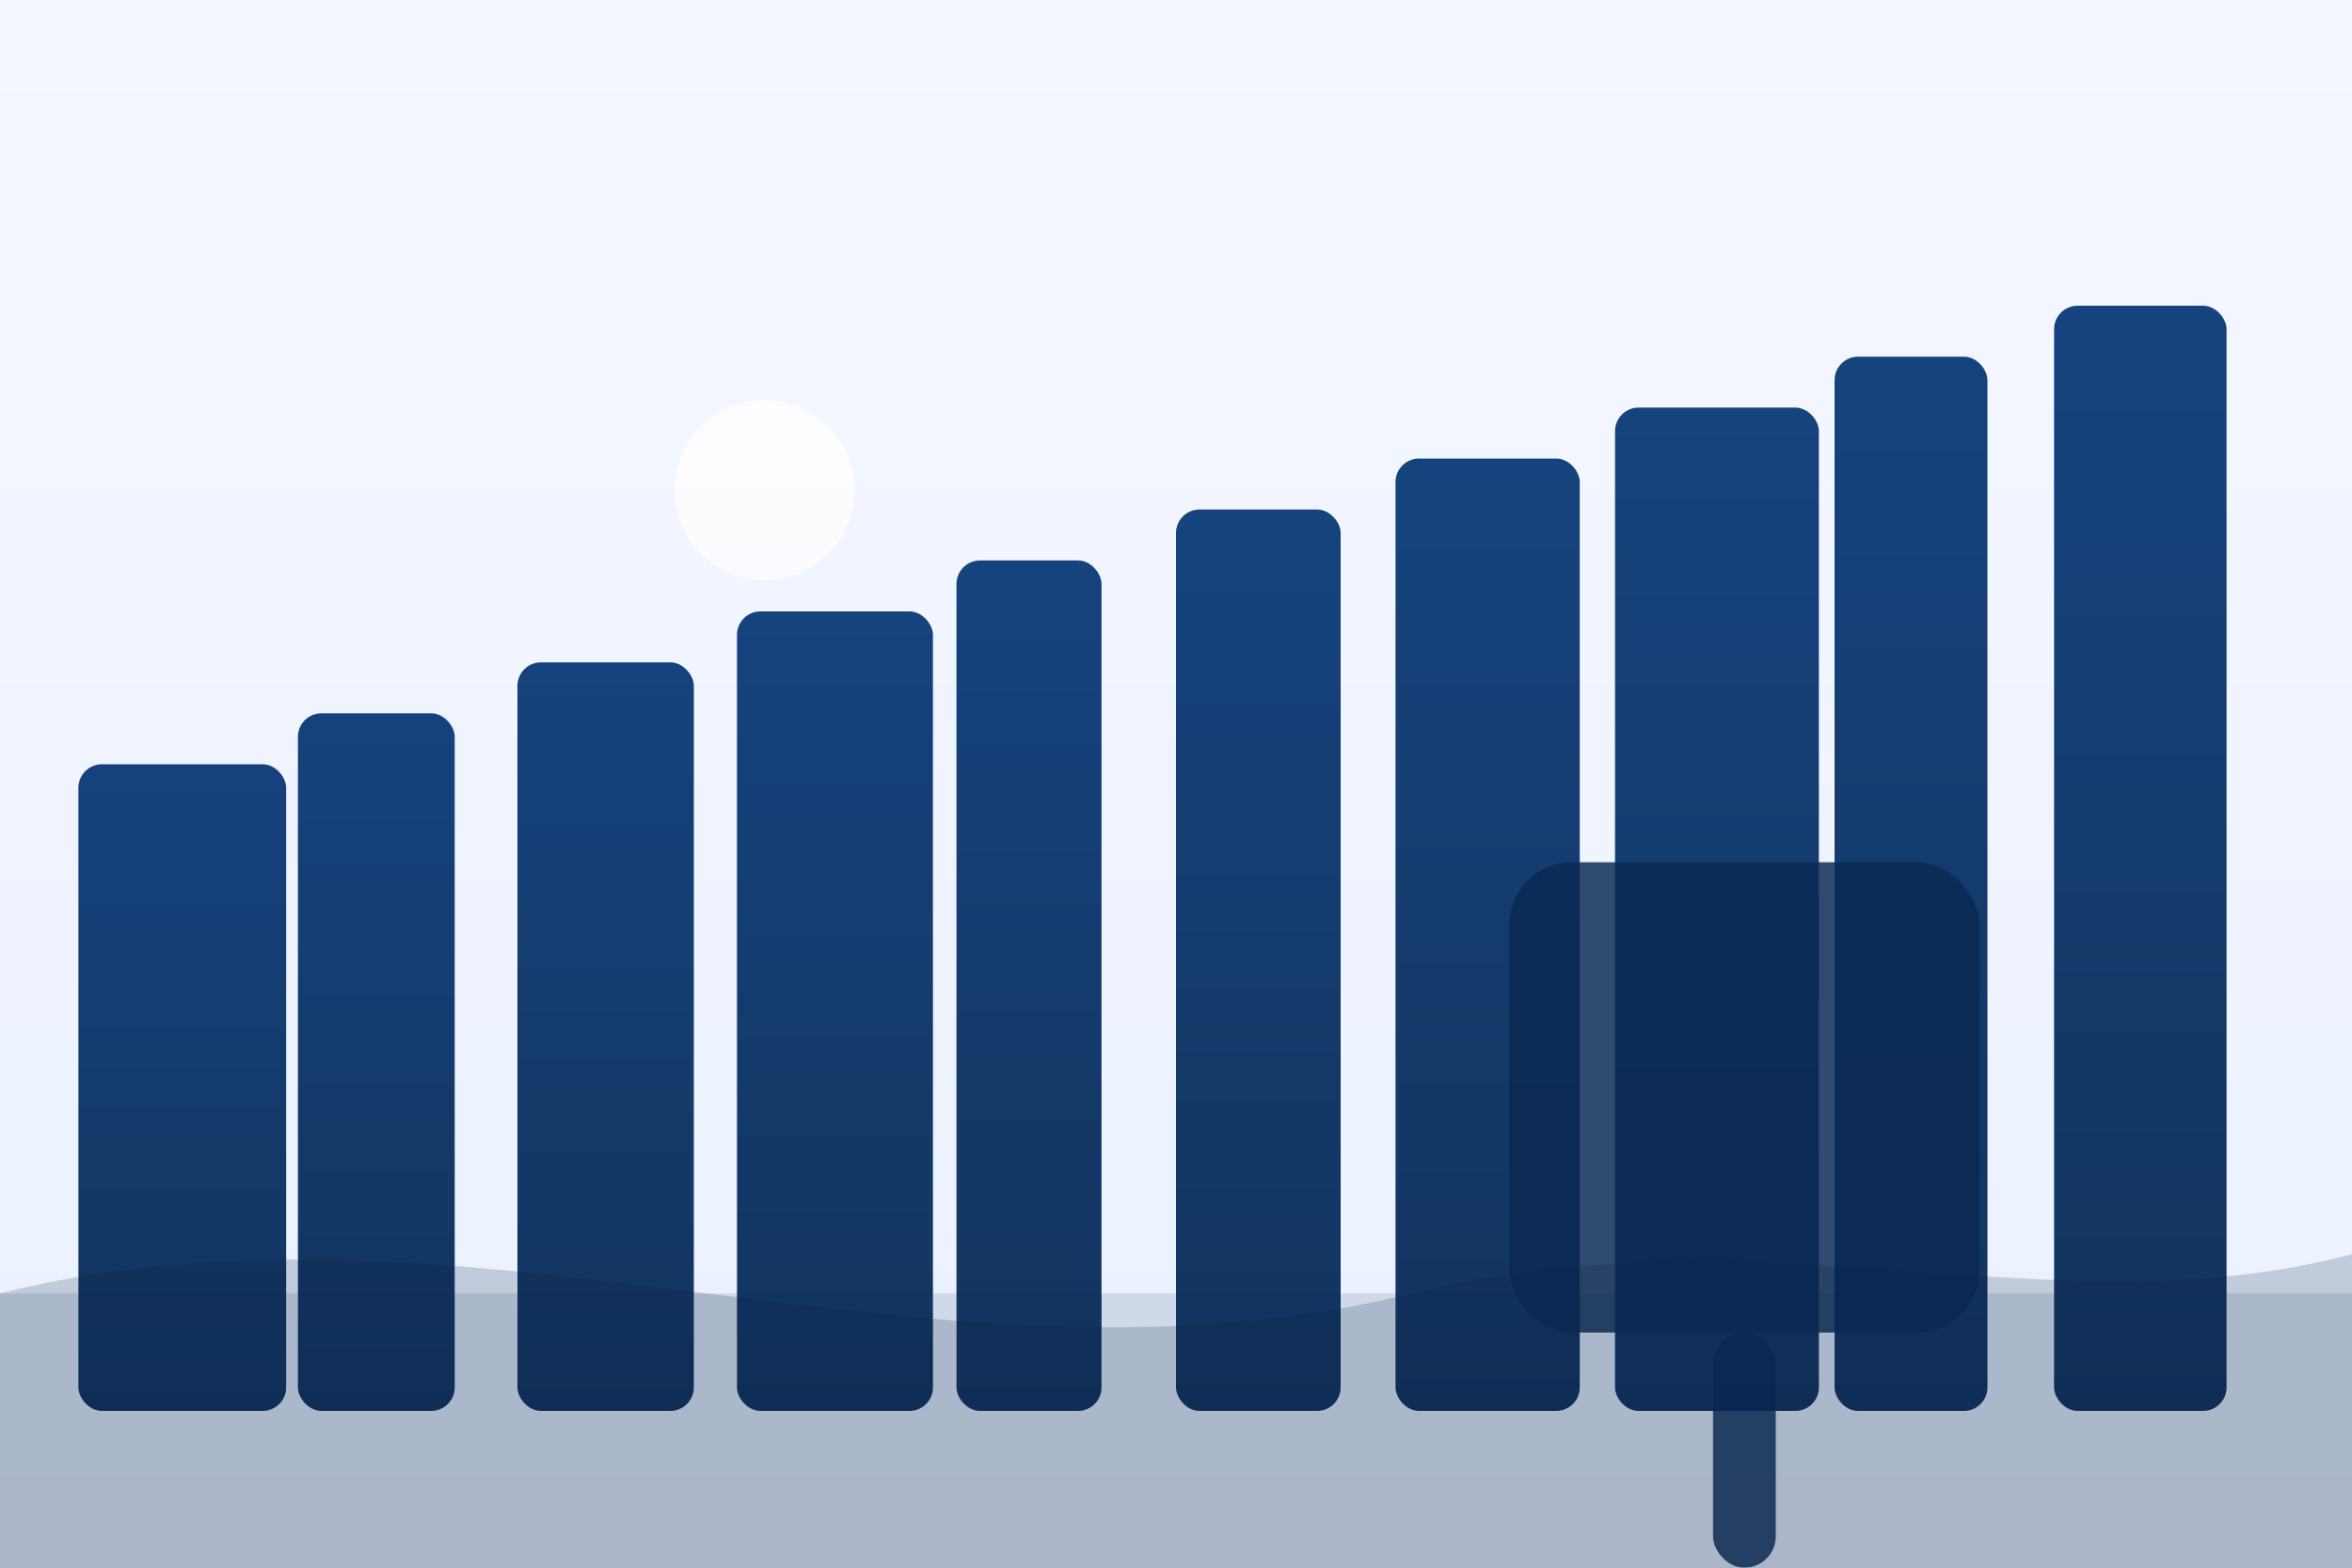 <svg xmlns="http://www.w3.org/2000/svg" width="600" height="400" viewBox="0 0 600 400" role="img" aria-label="City skyline illustration">
  <rect x="0" y="0" width="600" height="400" fill="#808080" stroke="none"/>
  <defs>
    <linearGradient id="sky5" x1="0" y1="0" x2="0" y2="1">
      <stop offset="0" stop-color="#f6f8ff"/>
      <stop offset="1" stop-color="#e9f0ff"/>
    </linearGradient>
    <linearGradient id="b5" x1="0" y1="0" x2="0" y2="1">
      <stop offset="0" stop-color="#0b3a77"/>
      <stop offset="1" stop-color="#072a55"/>
    </linearGradient>
  </defs>
  <rect width="600" height="400" fill="url(#sky5)"/>
  <circle cx="195" cy="125" r="23" fill="#fff" opacity="0.75"/>
  <rect y="330" width="600" height="70" fill="#0a2446" opacity="0.12"/>
  <g fill="url(#b5)" opacity="0.95">
    <rect x="20" y="195" width="53" height="165" rx="6" /><rect x="76" y="182" width="40" height="178" rx="6" /><rect x="132" y="169" width="45" height="191" rx="6" /><rect x="188" y="156" width="50" height="204" rx="6" /><rect x="244" y="143" width="37" height="217" rx="6" /><rect x="300" y="130" width="42" height="230" rx="6" /><rect x="356" y="117" width="47" height="243" rx="6" /><rect x="412" y="104" width="52" height="256" rx="6" /><rect x="468" y="91" width="39" height="269" rx="6" /><rect x="524" y="78" width="44" height="282" rx="6" />
  </g>
  <g fill="#0a2a54" opacity="0.92">
    <rect x="385" y="220" width="120" height="120" rx="16" opacity="0.9"/><rect x="437" y="340" width="16" height="60" rx="8" opacity="0.9"/>
  </g>
  <path d="M0 330 C120 300, 240 360, 360 330 C450 308, 525 340, 600 320 L600 400 L0 400 Z" fill="#081f3d" opacity="0.18"/>
</svg>